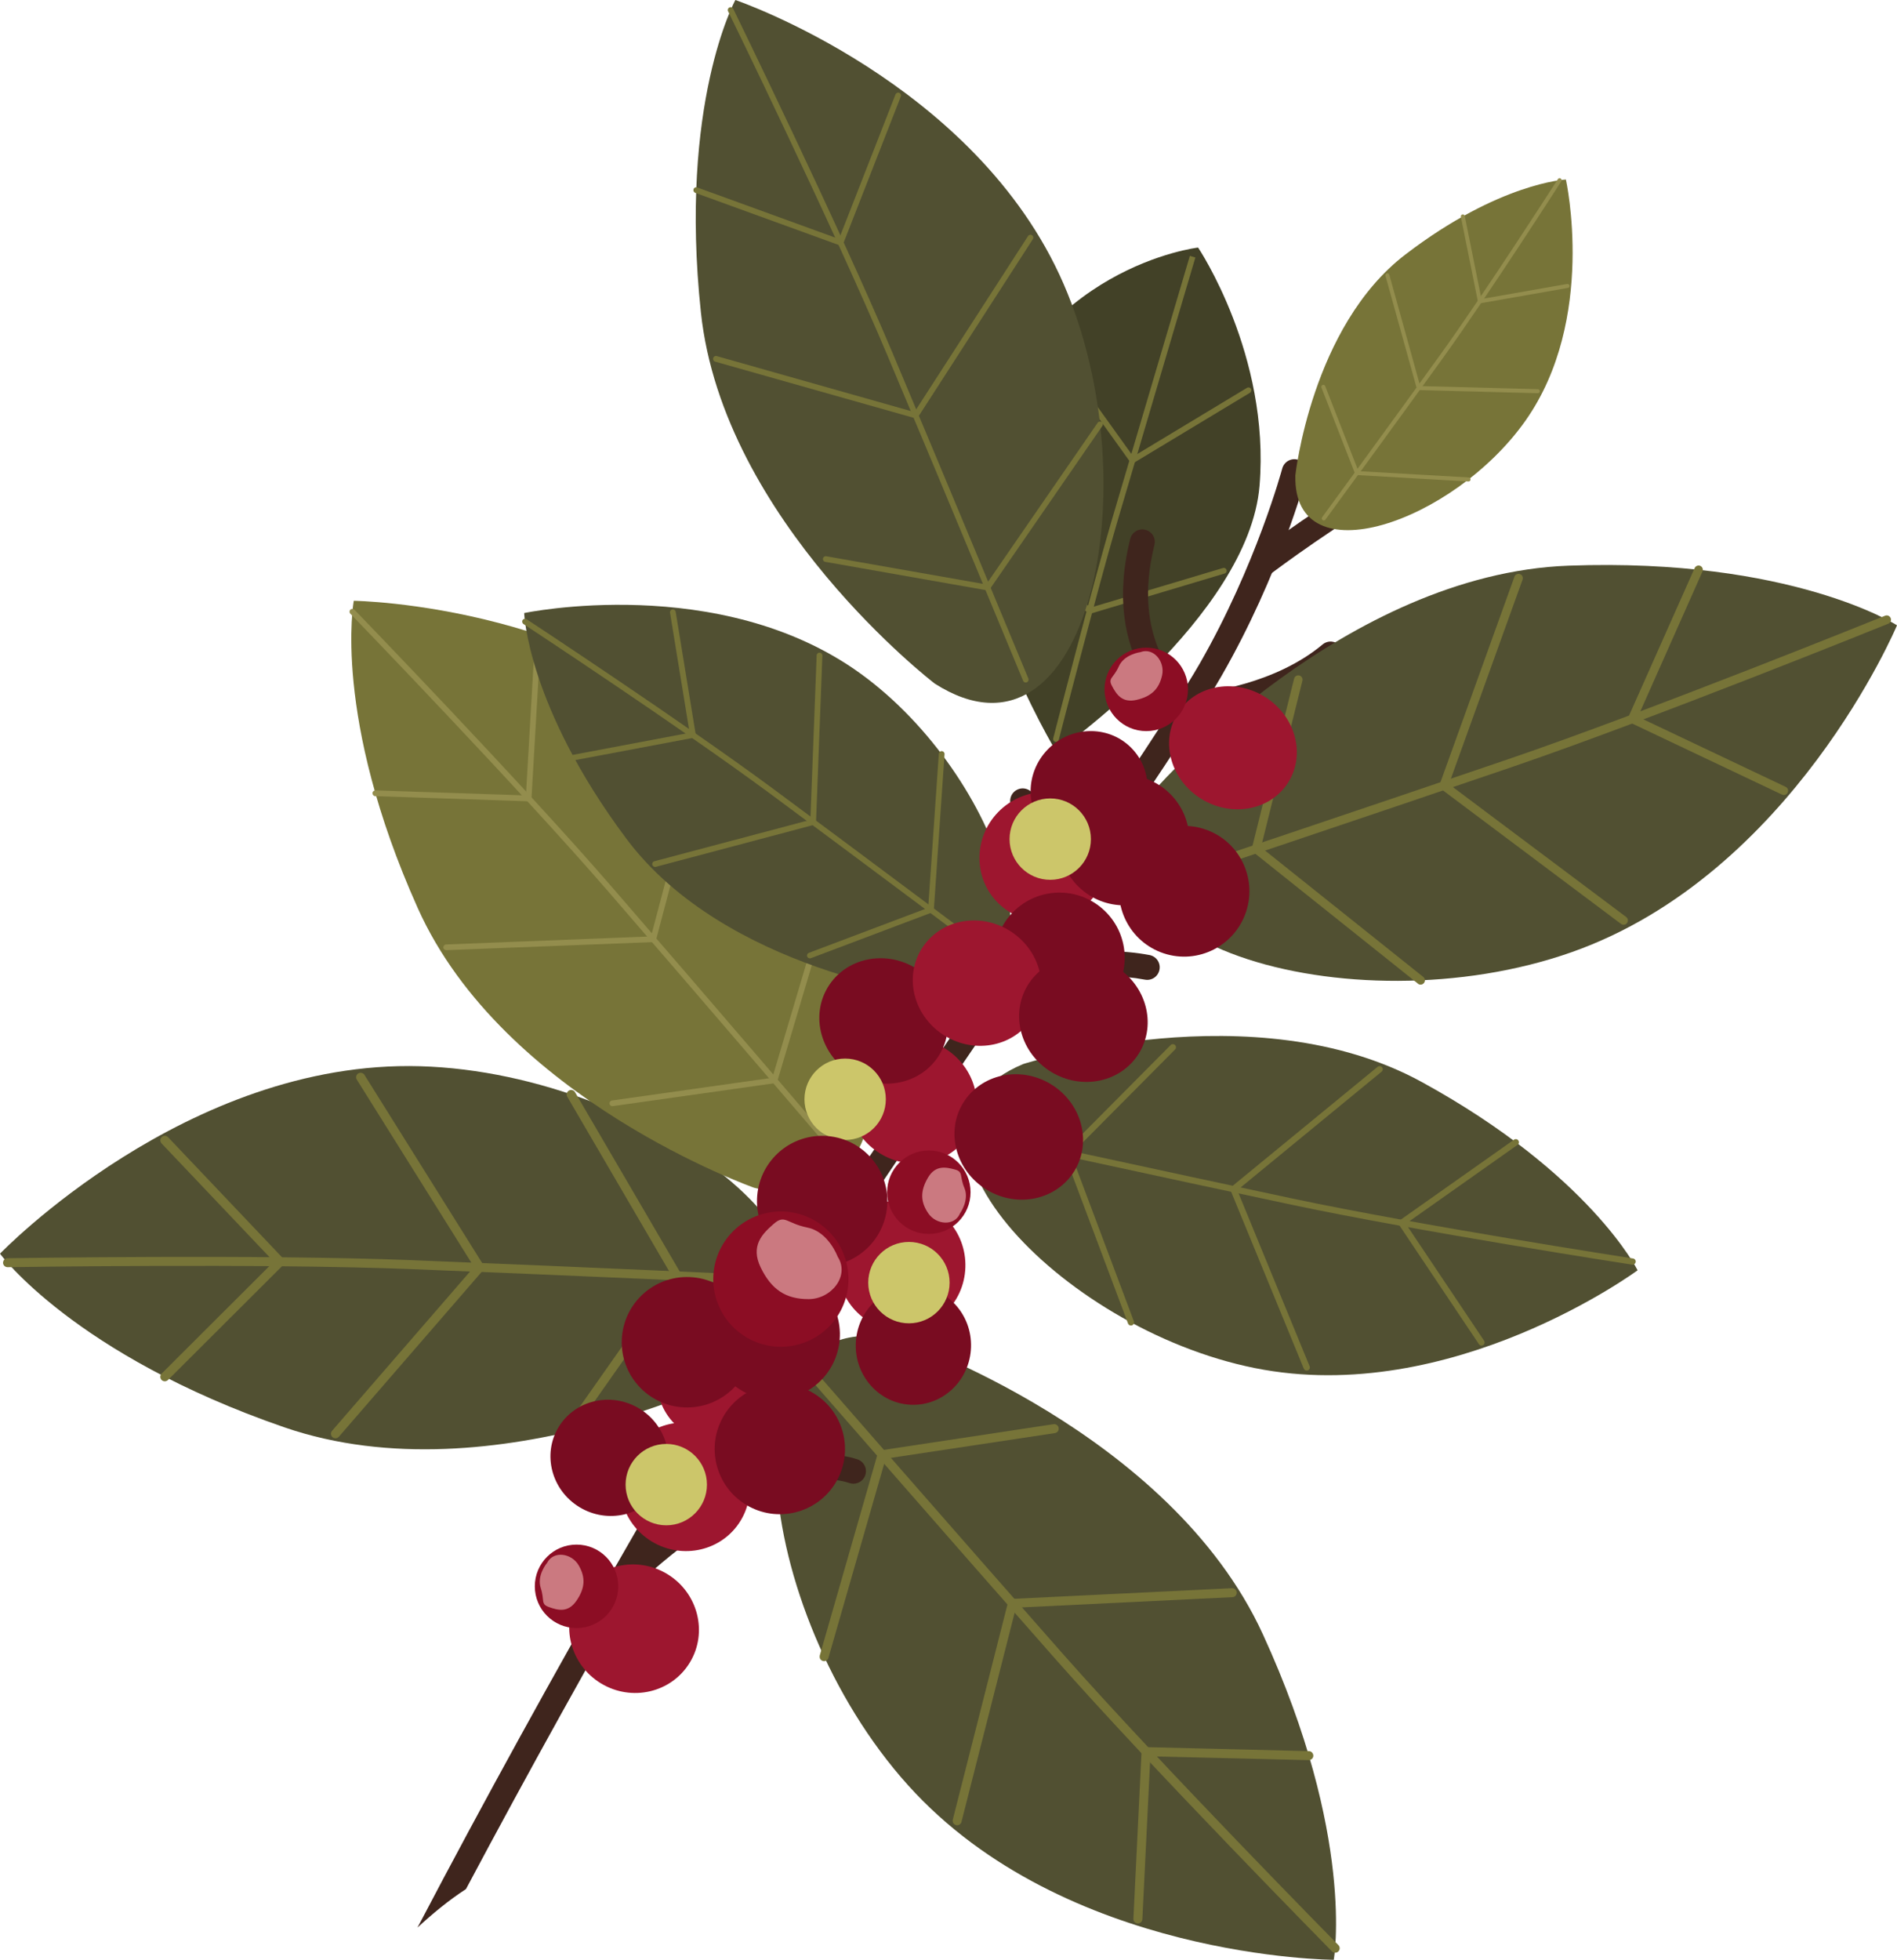 <svg xmlns="http://www.w3.org/2000/svg" id="Livello_2" data-name="Livello 2" viewBox="0 0 292.38 301.94"><g id="Livello_1-2" data-name="Livello 1"><g><g><path d="M114.9,211.02s-38.63,20.06-71.08,8.88C11.38,208.71,0,193.15,0,193.15c0,0,28.77-29.92,64.77-28.88,35.99,1.04,75.2,30.86,50.14,46.75Z" style="fill: #515032;"></path><path d="M120.98,196.69c.21,.13,.35,.36,.34,.63-.02,.38-.34,.68-.72,.66-.34-.02-34.42-1.56-57.41-2.46-22.98-.9-61.63-.29-62.02-.29-.38,0-.7-.3-.7-.68,0-.38,.3-.7,.68-.7,.39,0,39.08-.62,62.09,.29,23,.9,57.08,2.45,57.42,2.47,.12,0,.23,.04,.32,.1Z" style="fill: #777438;"></path><path d="M25.76,175.09c.05,.03,.1,.07,.15,.12l18.23,19.2-18.25,18.2c-.27,.27-.71,.27-.98,0-.27-.27-.27-.71,0-.98l17.29-17.25-17.3-18.22c-.26-.28-.25-.72,.03-.98,.23-.22,.57-.25,.83-.09Z" style="fill: #777438;"></path><path d="M55.94,165.37c.09,.05,.17,.13,.23,.23l18.61,29.73-22.55,26.02c-.25,.29-.69,.32-.98,.07-.29-.25-.32-.69-.07-.98l21.88-25.25-18.07-28.86c-.2-.32-.1-.75,.22-.95,.23-.14,.51-.14,.72,0Z" style="fill: #777438;"></path><path d="M88.38,168.01c.1,.06,.18,.14,.24,.25l16.56,28.35-15.68,22.32c-.22,.31-.64,.39-.96,.17-.31-.22-.39-.65-.17-.96l15.17-21.59-16.11-27.58c-.19-.33-.08-.75,.25-.95,.23-.13,.49-.12,.7,0Z" style="fill: #777438;"></path></g><g><path d="M139.13,206.51s41.19,14.08,55.51,45.27c14.32,31.19,10.93,50.16,10.93,50.16,0,0-41.51-.14-65.61-26.89-24.1-26.75-29.62-75.69-.82-68.54Z" style="fill: #515032;"></path><path d="M124.58,212.01c-.06-.24,.02-.5,.22-.68,.29-.25,.73-.22,.98,.07,.22,.26,22.64,25.97,37.87,43.22,15.22,17.24,42.35,44.77,42.63,45.05,.27,.27,.27,.71,0,.98-.27,.27-.71,.27-.98,0-.27-.28-27.44-27.83-42.68-45.1-15.23-17.26-37.65-42.97-37.87-43.23-.08-.09-.13-.19-.15-.3Z" style="fill: #777438;"></path><path d="M174.71,295.79c-.01-.06-.02-.12-.02-.19l1.29-26.44,25.76,.63c.38,0,.68,.33,.68,.71,0,.38-.33,.68-.71,.68l-24.41-.59-1.23,25.09c-.02,.38-.34,.68-.73,.66-.32-.02-.57-.24-.64-.54Z" style="fill: #777438;"></path><path d="M146.85,280.68c-.02-.1-.02-.21,0-.33l8.64-33.99,34.39-1.67c.38-.02,.71,.28,.73,.66,.02,.38-.28,.71-.66,.72l-33.37,1.62-8.39,33c-.09,.37-.47,.59-.84,.5-.26-.07-.45-.27-.5-.52Z" style="fill: #777438;"></path><path d="M126.35,255.4c-.03-.11-.02-.23,0-.35l9.06-31.55,26.97-4.08c.38-.06,.73,.2,.79,.58,.06,.38-.2,.73-.58,.79l-26.09,3.94-8.82,30.7c-.11,.37-.49,.58-.86,.47-.25-.07-.43-.27-.48-.51Z" style="fill: #777438;"></path></g><g><path d="M162.81,115.82s-17.37-28.58-11.69-47.16c8.44-27.61,33.54-30.52,33.54-30.52,0,0,11.14,16.54,9.47,36.71-1.68,20.17-31.32,40.97-31.32,40.97Z" style="fill: #424127;"></path><path d="M162.51,114.23c-.15-.1-.23-.29-.18-.48,.06-.24,6.16-23.87,8.9-33.18,2.78-9.42,12.16-41.15,12.16-41.15l.85,.25s-9.39,31.73-12.16,41.15c-2.74,9.3-8.83,32.91-8.89,33.15-.06,.24-.3,.38-.54,.32-.05-.01-.09-.03-.13-.06Z" style="fill: #777438;"></path><path d="M174.42,71.5l-14.19-19.77c-.14-.2-.1-.47,.1-.61,.2-.14,.47-.1,.62,.1l13.71,19.11,17.54-10.58c.21-.13,.48-.06,.61,.15,.13,.21,.06,.48-.15,.61l-18.24,11Z" style="fill: #777438;"></path><path d="M167.83,94.6l-18.14-16.73c-.18-.16-.19-.44-.03-.62,.17-.18,.44-.19,.62-.02l17.77,16.39,20.45-6.11c.23-.07,.48,.06,.55,.3,.07,.23-.06,.48-.3,.55l-20.93,6.26Z" style="fill: #777438;"></path></g><g><path d="M116.25,183s-38.66-13.62-51.87-43.11c-13.22-29.49-9.85-47.33-9.85-47.33,0,0,39.09,.5,61.55,25.89,22.46,25.4,27.23,71.53,.18,64.55Z" style="fill: #777438;"></path><path d="M129.78,178.24c-.02,.07-.07,.13-.13,.19-.19,.16-.46,.14-.62-.05-.21-.24-21.09-24.65-35.28-41.03-14.18-16.37-39.5-42.53-39.75-42.8-.17-.17-.17-.45,.01-.62,.17-.17,.45-.16,.62,.01,.25,.26,25.59,26.44,39.78,42.83,14.19,16.38,35.08,40.79,35.28,41.03,.11,.12,.13,.29,.08,.43Z" style="fill: #938d4d;"></path><path d="M81.89,123.47l-24.05-.81c-.24,0-.43-.21-.43-.46,0-.24,.21-.43,.46-.43l23.19,.78,1.38-23.82c.01-.24,.22-.43,.47-.41,.24,.01,.43,.22,.41,.47l-1.43,24.68Z" style="fill: #938d4d;"></path><path d="M101.03,145.13l-32.24,1.26c-.24,0-.45-.18-.46-.42,0-.24,.18-.45,.42-.46l31.59-1.24,8.23-31.15c.06-.24,.3-.38,.54-.31,.24,.06,.38,.3,.31,.54l-8.39,31.78Z" style="fill: #938d4d;"></path><path d="M119.73,166.84l-25.29,3.58c-.24,.03-.46-.13-.5-.37-.03-.24,.13-.46,.37-.5l24.73-3.5,8.61-28.96c.07-.23,.31-.37,.55-.3s.37,.31,.3,.55l-8.77,29.5Z" style="fill: #938d4d;"></path></g><g><path d="M151.25,152.84c-13.22,19.36-26.88,39.39-34.26,51.15-9.33,14.86-31.61,52.88-52.64,92.98,2.24-2.07,4.77-4.18,7.47-5.93,19.71-37.05,39.73-71.14,48.43-85,7.35-11.7,20.99-31.69,34.18-51.02,14.96-21.92,29.1-42.63,33.84-50.88,8.95-15.58,12.93-30.35,13.09-30.97,.27-1.03-.34-2.08-1.37-2.36-1.03-.27-2.08,.34-2.36,1.37-.04,.15-4.03,14.92-12.71,30.04-4.67,8.12-18.76,28.77-33.68,50.63Z" style="fill: #3f251d;"></path><path d="M87.71,223.75c-.29-.19-.53-.47-.68-.81-.43-.97,0-2.1,.96-2.54,.21-.09,5.1-2.27,9.78,0,3.27,1.59,5.52,4.84,6.7,9.68,.25,1.03-.38,2.08-1.41,2.33-1.03,.25-2.08-.38-2.33-1.41-.89-3.65-2.44-6.04-4.62-7.11-3.04-1.49-6.5,0-6.54,.02-.63,.28-1.33,.19-1.86-.17Z" style="fill: #3f251d;"></path><path d="M97.72,242.62c-.12-.08-.23-.18-.34-.29-.72-.78-.68-2,.1-2.72,.85-.79,20.95-19.27,34.66-14.78,1.01,.33,1.56,1.42,1.23,2.43-.33,1.01-1.42,1.56-2.43,1.23-11.56-3.79-30.64,13.76-30.83,13.94-.67,.62-1.66,.68-2.39,.19Z" style="fill: #3f251d;"></path><path d="M149.72,158.68c-.07-.05-.14-.1-.2-.16-.79-.71-.87-1.92-.17-2.71,.43-.49,10.72-11.87,27.82-8.67,1.05,.2,1.74,1.2,1.54,2.25-.2,1.05-1.2,1.74-2.25,1.54-14.89-2.79-23.85,7.02-24.22,7.44-.65,.73-1.73,.85-2.51,.32Z" style="fill: #3f251d;"></path><path d="M160.24,143.6c-.64-.43-.98-1.23-.8-2.03,.01-.07,1.58-7.59-3.52-17.28-.5-.94-.13-2.11,.81-2.6,.94-.5,2.11-.13,2.6,.81,5.8,11.02,3.95,19.57,3.87,19.93-.24,1.04-1.27,1.69-2.31,1.45-.24-.05-.46-.15-.65-.28Z" style="fill: #3f251d;"></path><path d="M181.98,110.45c-1.31-.88-12.38-8.98-7.78-27.43,.26-1.03,1.3-1.66,2.33-1.4,1.03,.26,1.66,1.3,1.4,2.33-3.61,14.5,3.71,21.39,5.74,22.97,2.66-.25,12.93-1.57,20.18-7.63,.82-.68,2.03-.57,2.71,.24,.68,.82,.57,2.03-.24,2.71-9.37,7.82-22.56,8.54-23.11,8.57l-.61,.03-.52-.33s-.06-.04-.11-.07Z" style="fill: #3f251d;"></path><path d="M193.81,88.33c-.17-.12-.33-.26-.46-.44-.64-.85-.47-2.06,.38-2.7,.47-.35,11.51-8.63,19.48-12.71,.95-.48,2.11-.11,2.59,.84,.49,.95,.11,2.11-.84,2.59-7.68,3.93-18.81,12.28-18.92,12.36-.67,.51-1.57,.5-2.23,.06Z" style="fill: #3f251d;"></path></g><g><path d="M144.07,105.32s-32.6-24.97-36.04-57.17C104.6,15.95,113.34,0,113.34,0c0,0,37.08,12.61,50.6,43.77,13.52,31.17,3.74,76.6-19.87,61.55Z" style="fill: #515032;"></path><path d="M157.85,105.08c-.07-.05-.13-.11-.16-.2-.12-.3-12.44-30.03-20.88-50.04C128.38,34.85,112.38,2.06,112.22,1.74c-.11-.22-.02-.48,.2-.59,.22-.11,.48-.02,.59,.2,.16,.33,16.17,33.13,24.61,53.15,8.43,20.01,20.76,49.74,20.88,50.04,.09,.22-.01,.48-.24,.58-.14,.06-.29,.04-.41-.04Z" style="fill: #777438;"></path><path d="M107.07,29.66c-.17-.11-.24-.32-.17-.52,.08-.23,.34-.35,.56-.26l21.85,7.94,8.71-22.27c.09-.23,.34-.34,.57-.25,.23,.09,.34,.34,.25,.57l-9.03,23.07-22.66-8.23s-.06-.03-.09-.05Z" style="fill: #777438;"></path><path d="M110.1,55.65c-.16-.1-.24-.3-.18-.49,.07-.23,.31-.37,.54-.3l30.48,8.63,17.51-27.12c.13-.2,.41-.26,.61-.13,.21,.11,.26,.4,.13,.61l-17.86,27.67-.31-.09-30.79-8.71s-.09-.03-.12-.06Z" style="fill: #777438;"></path><path d="M127.03,86.5c-.14-.09-.22-.27-.19-.44,.04-.24,.27-.4,.51-.36l24.65,4.34,17.19-24.92c.14-.2,.41-.23,.61-.11,.2,.14,.25,.41,.11,.61l-17.51,25.38-25.21-4.44c-.06-.01-.12-.03-.17-.07Z" style="fill: #777438;"></path></g><g><path d="M143.91,153.46s-32.12-3.83-47.38-24.26c-15.26-20.43-15.74-34.75-15.74-34.75,0,0,30.19-6.35,51.86,9.34,21.67,15.69,33.29,50.4,11.26,49.68Z" style="fill: #515032;"></path><path d="M152.92,147.79s-.01-.01-.02-.02c-.2-.15-20.49-15.35-34.24-25.52-13.74-10.16-37.74-25.95-37.98-26.11h0c-.2-.13-.26-.41-.13-.61,.13-.2,.41-.26,.61-.13,.24,.16,24.26,15.96,38.02,26.14,13.75,10.17,34.04,25.37,34.24,25.52,.19,.15,.23,.42,.09,.62-.14,.19-.4,.23-.59,.1Z" style="fill: #777438;"></path><path d="M88.23,117.08c-.1-.06-.17-.16-.19-.29-.05-.24,.11-.47,.35-.51l17.9-3.38-3.02-18.5c-.04-.24,.12-.47,.36-.51,.24-.04,.47,.12,.51,.36l3.16,19.34-18.75,3.54c-.12,.02-.23,0-.32-.07Z" style="fill: #777438;"></path><path d="M100.72,133.48c-.09-.06-.15-.15-.18-.25-.06-.24,.08-.48,.31-.54l24.05-6.38,.97-25.34c0-.24,.21-.43,.46-.42,.24,.01,.43,.21,.42,.46l-.99,25.99-24.68,6.55c-.13,.03-.25,0-.36-.06Z" style="fill: #777438;"></path><path d="M124.58,147.58c-.07-.05-.14-.12-.17-.21-.09-.23,.03-.48,.26-.57l18.39-6.94,1.64-23.73c.02-.24,.23-.43,.47-.41,.24,.02,.43,.23,.41,.47l-1.67,24.29-18.92,7.14c-.14,.05-.28,.03-.4-.04Z" style="fill: #777438;"></path></g><g><path d="M178.54,121.09s28.87-32.68,63.23-33.94c34.36-1.25,50.61,9.19,50.61,9.19,0,0-16.1,38.34-50.12,50.35-34.02,12.01-81.41-1.72-63.72-25.61Z" style="fill: #515032;"></path><path d="M177.77,136.54c-.12-.08-.21-.2-.26-.34-.12-.35,.07-.72,.42-.84,.32-.11,32.73-10.95,54.55-18.4,21.8-7.44,57.71-21.96,58.07-22.1,.34-.14,.72,.03,.86,.37,.14,.34-.03,.72-.37,.86-.36,.15-36.3,14.67-58.14,22.13-21.82,7.45-54.23,18.3-54.56,18.41-.2,.07-.41,.03-.57-.08Z" style="fill: #777438;"></path><path d="M250.71,111.08l10.48-23.56c.15-.33,.54-.48,.87-.34,.34,.15,.48,.54,.34,.87l-9.95,22.38,22.77,10.8c.33,.16,.47,.55,.31,.88-.16,.33-.55,.47-.88,.31l-23.94-11.35Z" style="fill: #777438;"></path><path d="M249.87,142.36s-.02-.02-.03-.02l-28.1-21.06,11.68-32.43c.12-.34,.5-.52,.85-.4,.35,.12,.52,.5,.4,.85l-11.35,31.51,27.32,20.47c.29,.22,.35,.63,.13,.93-.21,.28-.6,.35-.89,.16Z" style="fill: #777438;"></path><path d="M218.6,151.59s-.03-.02-.05-.04l-25.69-20.51,6.6-26.49c.09-.35,.45-.57,.8-.48,.35,.09,.57,.45,.48,.8l-6.39,25.67,25.02,19.98c.29,.23,.33,.64,.1,.93-.22,.27-.6,.33-.88,.14Z" style="fill: #777438;"></path></g><g><path d="M199.64,73.31s2.47-23.01,16.97-34.1c14.49-11.09,24.74-11.55,24.74-11.55,0,0,4.79,21.55-6.25,37.18-11.05,15.64-35.78,24.24-35.45,8.46Z" style="fill: #777438;"></path><path d="M204,80.18c-.05,0-.1-.02-.15-.06-.14-.1-.17-.29-.07-.43,.11-.15,10.81-14.79,17.97-24.71,7.16-9.91,18.25-27.22,18.37-27.39,.09-.14,.28-.19,.43-.09,.14,.09,.19,.28,.09,.43-.11,.17-11.22,17.49-18.38,27.42-7.16,9.92-17.87,24.56-17.98,24.71-.07,.09-.18,.14-.28,.12Z" style="fill: #938d4d;"></path><path d="M227.85,46.78l-2.69-13.38c-.03-.17,.07-.33,.24-.36,.17-.03,.33,.07,.36,.24l2.57,12.79,13.21-2.32c.17-.03,.33,.08,.36,.25,.03,.17-.08,.33-.25,.36l-13.81,2.42Z" style="fill: #938d4d;"></path><path d="M218.43,60.09l-4.89-17.6c-.05-.16,.05-.33,.21-.38s.33,.05,.38,.21l4.76,17.16,18.14,.48c.17,0,.3,.15,.3,.32,0,.17-.15,.3-.32,.3l-18.6-.49Z" style="fill: #938d4d;"></path><path d="M208.93,73.18l-5.26-13.47c-.06-.16,.02-.34,.18-.4,.16-.06,.34,.02,.4,.18l5.12,13.1,16.99,.97c.17,0,.3,.16,.29,.33,0,.17-.16,.3-.33,.29l-17.39-1Z" style="fill: #938d4d;"></path></g><g><path d="M157.71,163.93s35.61-11.38,61.46,2.79c25.85,14.17,33.23,28.99,33.23,28.99,0,0-28.7,21.16-59.02,15.06-30.32-6.1-59.19-37.02-35.67-46.84Z" style="fill: #515032;"></path><path d="M150.61,175.13c-.16-.11-.25-.31-.21-.51,.06-.26,.31-.43,.58-.37,.29,.06,28.91,6.31,48.25,10.41,19.33,4.1,52.14,9.18,52.47,9.23,.26,.04,.45,.29,.4,.55-.04,.26-.29,.45-.55,.4-.33-.05-33.17-5.14-52.52-9.24-19.34-4.1-47.97-10.35-48.25-10.41-.06-.01-.11-.04-.16-.07Z" style="fill: #777438;"></path><path d="M228.08,207.22c-.05-.03-.1-.08-.14-.13l-12.59-18.8,18-12.7c.22-.15,.52-.1,.67,.12,.15,.22,.1,.52-.12,.67l-17.23,12.16,12.07,18.02c.15,.22,.09,.52-.13,.67-.17,.11-.38,.11-.54,0Z" style="fill: #777438;"></path><path d="M201.13,211.08c-.08-.05-.14-.13-.18-.22l-11.42-27.79,22.8-18.71c.21-.17,.51-.14,.68,.07,.17,.21,.14,.51-.07,.68l-22.24,18.26,11.15,27.13c.1,.25-.02,.53-.26,.63-.15,.06-.32,.04-.45-.04Z" style="fill: #777438;"></path><path d="M174.05,204.14c-.08-.05-.15-.13-.19-.23l-9.89-26.33,16.46-16.57c.19-.19,.49-.19,.68,0,.19,.19,.19,.5,0,.68l-16.02,16.13,9.67,25.75c.09,.25-.03,.53-.28,.62-.15,.06-.31,.03-.44-.05Z" style="fill: #777438;"></path></g><ellipse cx="97.73" cy="250.91" rx="9.85" ry="10.05" transform="translate(-167.46 204.22) rotate(-58.73)" style="fill: #9d162f;"></ellipse><ellipse cx="105.56" cy="229.05" rx="9.85" ry="10.05" transform="translate(-145.01 200.4) rotate(-58.73)" style="fill: #9d162f;"></ellipse><ellipse cx="140.63" cy="169.61" rx="9.51" ry="10.05" transform="translate(-77.34 201.77) rotate(-58.73)" style="fill: #9d162f;"></ellipse><ellipse cx="111.7" cy="210.52" rx="11.8" ry="10.05" transform="translate(-126.22 196.72) rotate(-58.73)" style="fill: #9d162f;"></ellipse><path d="M104.97,216.8c-5.54-.51-9.61-5.41-9.1-10.93,.51-5.53,5.41-9.59,10.95-9.08,5.54,.51,9.61,5.41,9.1,10.93-.51,5.53-5.41,9.59-10.95,9.08Z" style="fill: #790c21;"></path><path d="M101.74,229.35c-2.55,4.19-8.11,5.47-12.43,2.85-4.32-2.62-5.76-8.15-3.21-12.34,2.55-4.19,8.11-5.47,12.43-2.85s5.76,8.15,3.21,12.34Z" style="fill: #790c21;"></path><path d="M128.78,228.46c-2.88,4.74-9.06,6.25-13.8,3.37-4.74-2.88-6.25-9.06-3.37-13.8,2.88-4.74,9.06-6.25,13.8-3.37,4.74,2.88,6.25,9.06,3.37,13.8Z" style="fill: #790c21;"></path><path d="M165.61,180.38c-2.73,4.49-8.78,5.8-13.53,2.92-4.74-2.88-6.38-8.86-3.65-13.35,2.73-4.49,8.78-5.8,13.53-2.92,4.74,2.88,6.38,8.86,3.65,13.35Z" style="fill: #790c21;"></path><ellipse cx="190.03" cy="115.21" rx="9.26" ry="10.05" transform="translate(-7.08 217.83) rotate(-58.73)" style="fill: #9d162f;"></ellipse><path d="M144.78,162.51c-2.73,4.49-8.78,5.8-13.53,2.92-4.74-2.88-6.38-8.86-3.65-13.35,2.73-4.49,8.78-5.8,13.53-2.92,4.74,2.88,6.38,8.86,3.65,13.35Z" style="fill: #790c21;"></path><circle cx="130.26" cy="169.36" r="6.27" style="fill: #ccc66a;"></circle><circle cx="102.69" cy="228.73" r="6.27" style="fill: #ccc66a;"></circle><ellipse cx="160.91" cy="132" rx="10.05" ry="9.85" transform="translate(-45.91 155.28) rotate(-45.79)" style="fill: #9d162f;"></ellipse><path d="M172.98,134.17c1.74-5.28,7.42-8.16,12.69-6.42,5.27,1.74,8.13,7.43,6.39,12.71-1.74,5.28-7.42,8.16-12.69,6.42-5.27-1.74-8.13-7.43-6.39-12.71Z" style="fill: #790c21;"></path><path d="M161.48,128.21c-3.52-3.42-3.51-9.13,.01-12.75,3.52-3.62,9.23-3.78,12.75-.36,3.52,3.42,3.51,9.13-.01,12.75-3.52,3.62-9.23,3.78-12.75,.36Z" style="fill: #790c21;"></path><path d="M156.29,154.77c-3.98-3.87-4.06-10.23-.19-14.21,3.87-3.98,10.23-4.06,14.21-.19,3.98,3.87,4.06,10.23,.19,14.21-3.87,3.98-10.23,4.06-14.21,.19Z" style="fill: #790c21;"></path><ellipse cx="150.59" cy="151.47" rx="9.51" ry="10.05" transform="translate(-57.04 201.56) rotate(-58.73)" style="fill: #9d162f;"></ellipse><path d="M175.57,162.24c-2.73,4.49-8.78,5.8-13.53,2.92-4.74-2.88-6.38-8.86-3.65-13.35,2.73-4.49,8.78-5.8,13.53-2.92,4.74,2.88,6.38,8.86,3.65,13.35Z" style="fill: #790c21;"></path><path d="M166.25,136.63c-3.98-3.87-4.06-10.23-.19-14.21,3.87-3.98,10.23-4.06,14.21-.19,3.98,3.87,4.06,10.23,.19,14.21-3.87,3.98-10.23,4.06-14.21,.19Z" style="fill: #790c21;"></path><circle cx="161.87" cy="129.28" r="6.27" style="fill: #ccc66a;"></circle><ellipse cx="138.96" cy="194.95" rx="10.05" ry="9.85" transform="translate(-60.55 327.29) rotate(-88.08)" style="fill: #9d162f;"></ellipse><path d="M128.57,201.47c2.27,5.08,0,11.03-5.07,13.29-5.07,2.26-11.01-.02-13.28-5.1-2.27-5.08,0-11.03,5.07-13.29,5.07-2.26,11.01,.02,13.28,5.1Z" style="fill: #790c21;"></path><path d="M141.09,198.14c4.9,.17,8.74,4.39,8.57,9.44-.17,5.05-4.28,9.01-9.19,8.85-4.9-.17-8.74-4.39-8.57-9.44s4.28-9.01,9.19-8.85Z" style="fill: #790c21;"></path><path d="M127.06,175c5.55,.19,9.89,4.83,9.7,10.38-.19,5.55-4.83,9.89-10.38,9.7-5.55-.19-9.89-4.83-9.7-10.38,.19-5.55,4.83-9.89,10.38-9.7Z" style="fill: #790c21;"></path><circle cx="140.09" cy="197.61" r="6.27" style="fill: #ccc66a;"></circle><g><circle cx="176.67" cy="106.21" r="6.43" style="fill: #8c0d24;"></circle><path d="M175.79,100.47s-2.5,.31-3.34,2.18c-.84,1.87-1.73,1.8-1.06,3.04,.67,1.25,1.53,2.66,3.78,2.14s3.46-1.64,3.94-3.77c.48-2.13-1.3-4.33-3.31-3.6Z" style="fill: #cb7980;"></path></g><g><circle cx="120.36" cy="197.09" r="10.42" transform="translate(-109.71 177.03) rotate(-53.61)" style="fill: #8c0d24;"></circle><path d="M129.11,193.62s-1.4-3.84-4.66-4.49c-3.26-.66-3.46-2.08-5.19-.58-1.73,1.51-3.65,3.37-2.01,6.74s3.84,4.87,7.38,4.86c3.53,0,6.38-3.61,4.48-6.53Z" style="fill: #cb7980;"></path></g><g><circle cx="143.16" cy="183.68" r="6.43" style="fill: #8c0d24;"></circle><path d="M147.96,186.95s1.48-2.04,.68-3.93c-.79-1.89-.13-2.49-1.5-2.85-1.37-.36-2.99-.7-4.14,1.31-1.16,2-1.16,3.65,.07,5.45,1.23,1.8,4.05,2.01,4.89,.03Z" style="fill: #cb7980;"></path></g><g><circle cx="88.86" cy="244.4" r="6.43" style="fill: #8c0d24;"></circle><path d="M84.33,240.77s-1.63,1.92-.99,3.87c.64,1.95-.06,2.49,1.28,2.96,1.34,.47,2.92,.93,4.23-.98,1.31-1.91,1.44-3.55,.35-5.44-1.08-1.89-3.88-2.32-4.87-.41Z" style="fill: #cb7980;"></path></g></g></g></svg>